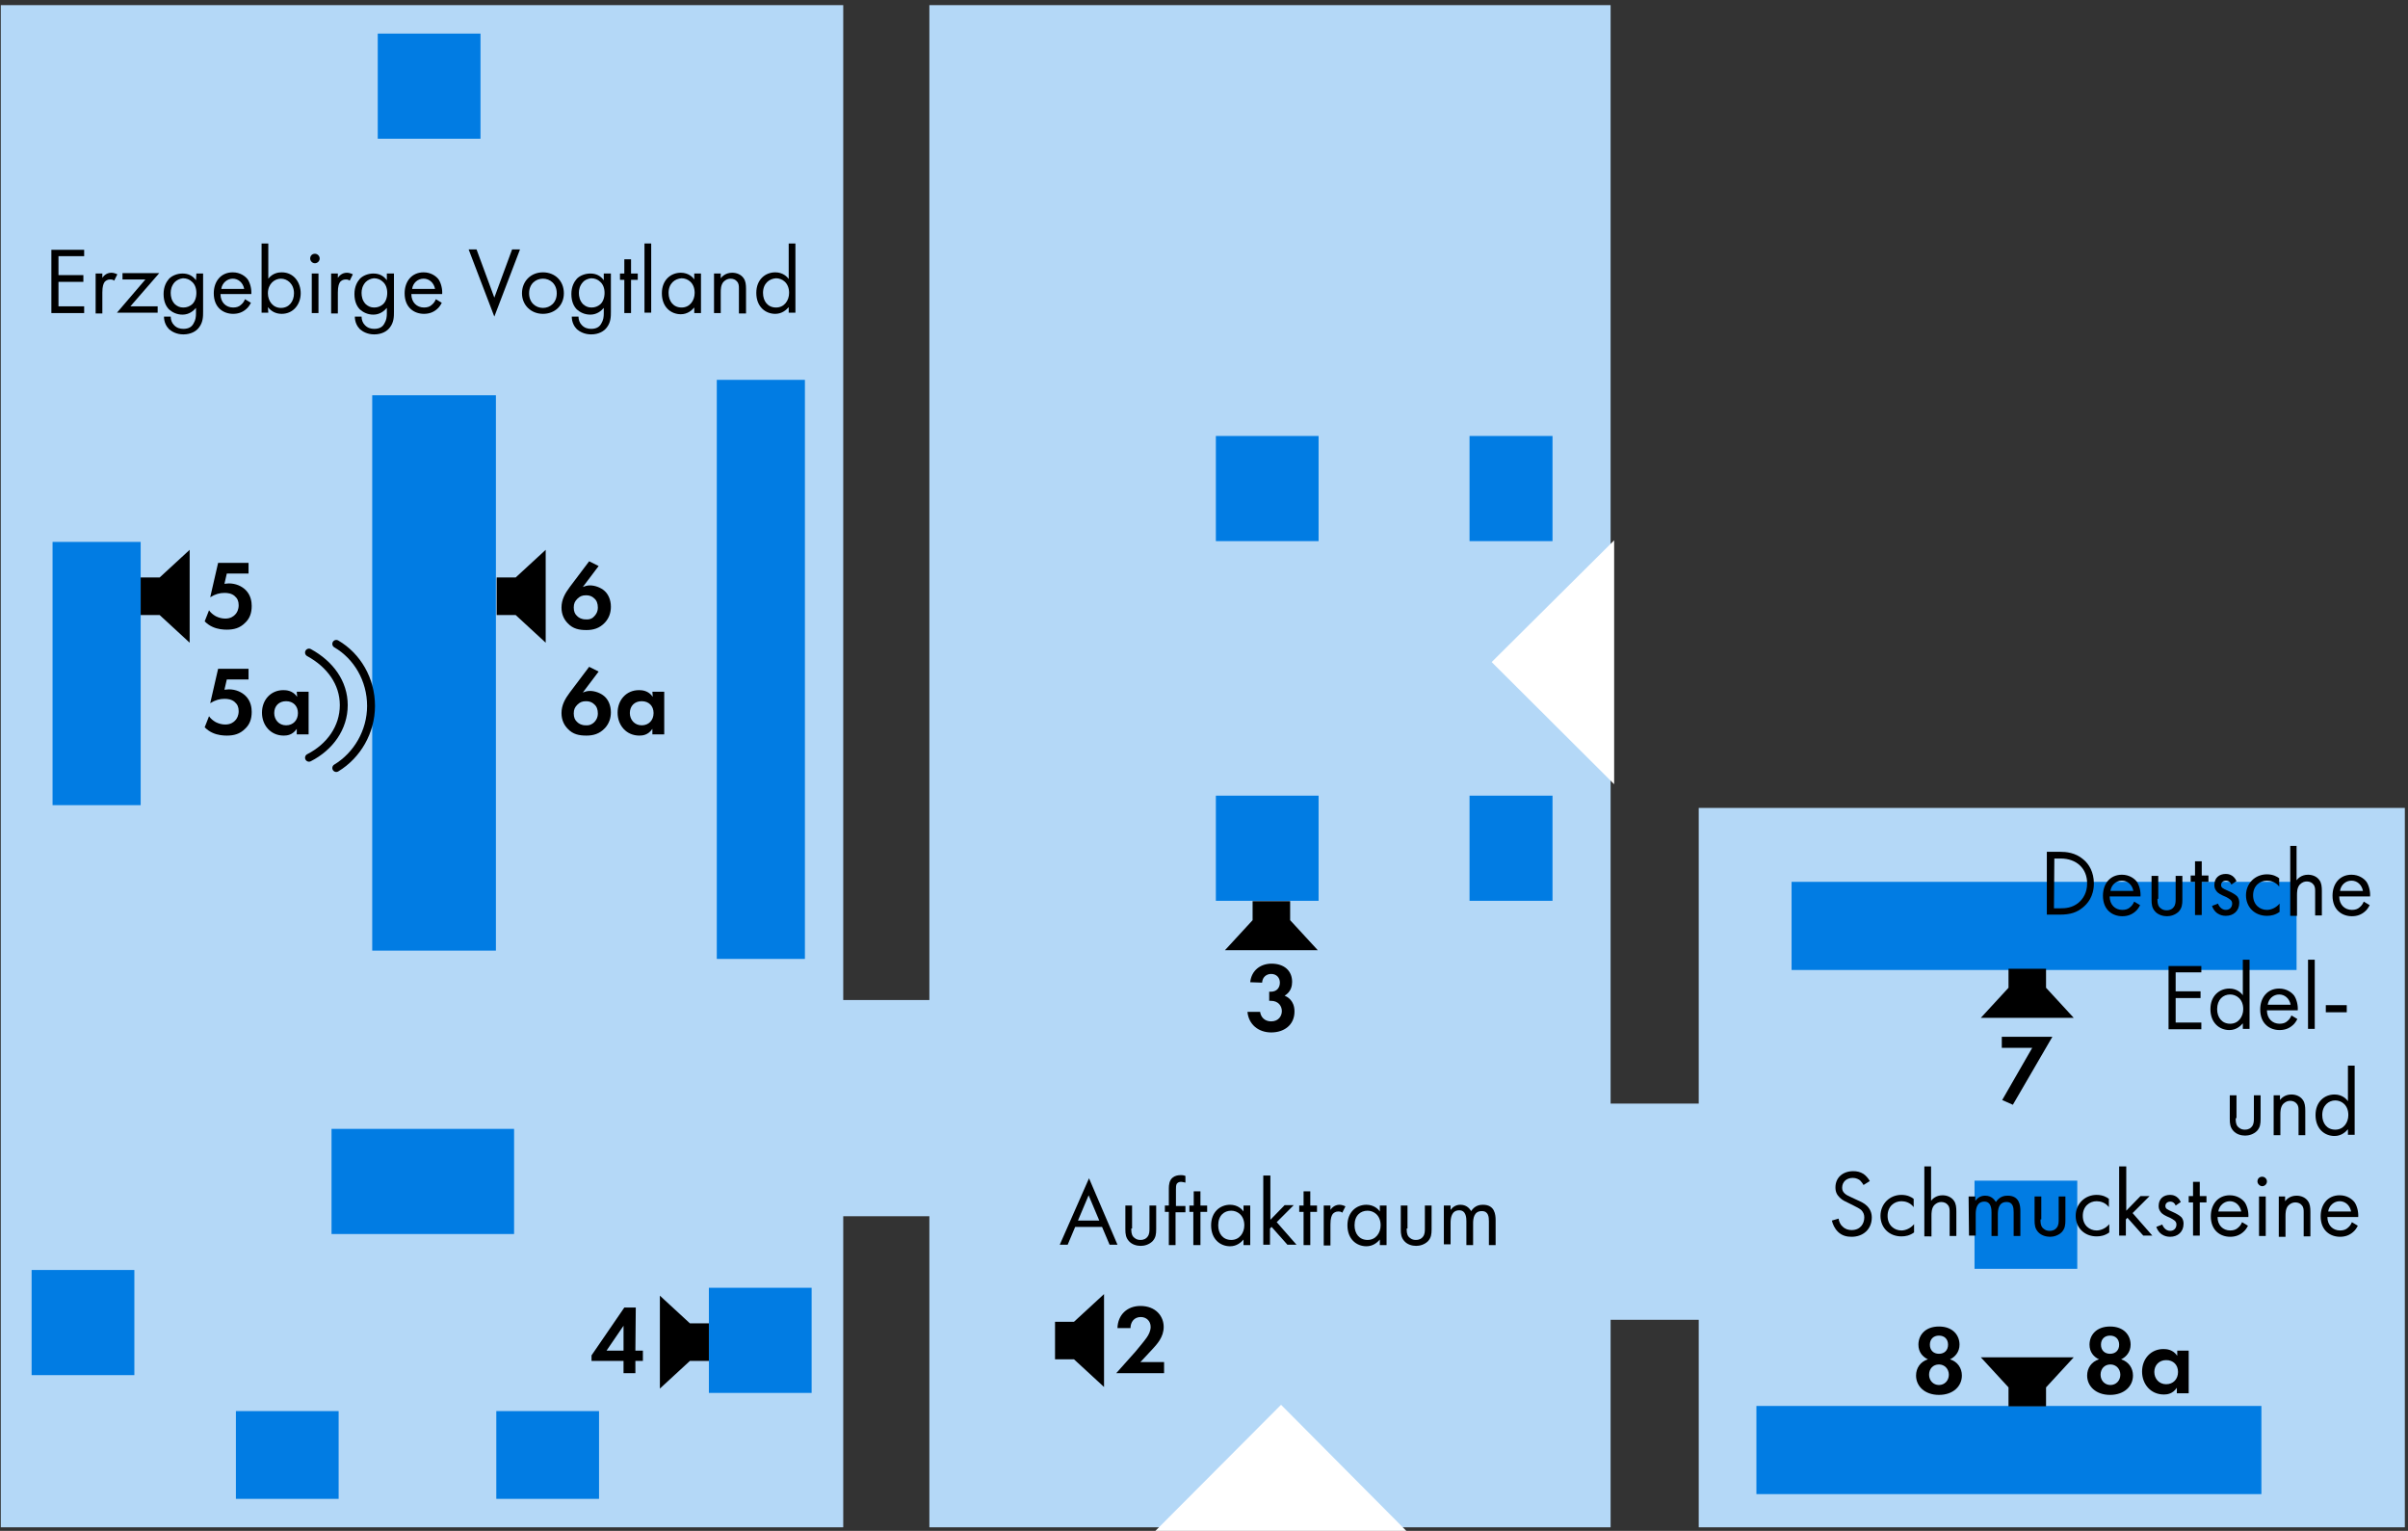 <?xml version="1.0" encoding="utf-8"?>
<!-- Generator: Adobe Illustrator 27.6.1, SVG Export Plug-In . SVG Version: 6.00 Build 0)  -->
<svg version="1.1" id="Ebene_1" xmlns="http://www.w3.org/2000/svg" xmlns:xlink="http://www.w3.org/1999/xlink" x="0px" y="0px"
	 viewBox="0 0 609.4 387.3" style="enable-background:new 0 0 609.4 387.3;" xml:space="preserve">
<rect x="0" y="0" width="609.4" height="387.3" fill="#333333" stroke="none"/>
<style type="text/css">
	.st0{fill:#B4D8F7;}
	.st1{fill:#FFFFFF;}
	.st2{fill:#017CE3;}
	.st3{enable-background:new    ;}
	.st4{fill:none;stroke:#000000;stroke-width:2;stroke-linecap:round;}
</style>
<g id="EG">
	<polygon class="st0" points="429.9,204.4 429.9,279.2 407.6,279.2 407.6,1.3 235.2,1.3 235.2,253 213.4,253 213.4,1.3 0.2,1.3 
		0.2,386.4 213.4,386.4 213.4,307.7 235.2,307.7 235.2,386.4 407.6,386.4 407.6,333.9 429.9,333.9 429.9,386.4 608.6,386.4 
		608.6,204.4 	"/>
	<polygon class="st1" points="324.2,355.4 291.5,388.2 356.8,388.2 	"/>
	<g>
		<rect x="453.4" y="223.1" class="st2" width="127.8" height="22.3"/>
		<rect x="181.4" y="96.1" class="st2" width="22.3" height="146.5"/>
		<rect x="13.3" y="137.1" class="st2" width="22.3" height="66.6"/>
		<rect x="94.2" y="100" class="st2" width="31.3" height="140.5"/>
		<rect x="444.5" y="355.7" class="st2" width="127.8" height="22.3"/>
		<rect x="499.7" y="298.7" class="st2" width="26" height="22.3"/>
		<rect x="307.7" y="201.3" class="st2" width="26" height="26.6"/>
		<rect x="307.7" y="110.3" class="st2" width="26" height="26.6"/>
		<rect x="179.4" y="325.8" class="st2" width="26" height="26.6"/>
		<rect x="125.6" y="357" class="st2" width="26" height="22.2"/>
		<rect x="95.6" y="8.5" class="st2" width="26" height="26.6"/>
		<rect x="59.7" y="357" class="st2" width="26" height="22.2"/>
		<rect x="8" y="321.3" class="st2" width="26" height="26.6"/>
		<rect x="83.9" y="285.6" class="st2" width="46.2" height="26.6"/>
		<rect x="371.9" y="201.3" class="st2" width="21" height="26.6"/>
		<rect x="371.9" y="110.3" class="st2" width="21" height="26.6"/>
	</g>
	<polygon points="310,240.4 317,232.8 317,228 326.5,228 326.5,232.8 333.5,240.4 	"/>
	<polygon points="501.3,257.5 508.3,249.9 508.3,245.1 517.8,245.1 517.8,249.9 524.8,257.5 	"/>
	<polygon points="501.3,343.4 508.3,351 508.3,355.8 517.8,355.8 517.8,351 524.8,343.4 	"/>
	<polygon points="167,327.8 174.6,334.8 179.4,334.8 179.4,344.3 174.6,344.3 167,351.3 	"/>
	<polygon points="48,162.6 40.4,155.6 35.6,155.6 35.6,146.1 40.4,146.1 48,139.1 	"/>
	<polygon points="138.1,162.6 130.5,155.6 125.7,155.6 125.7,146.1 130.5,146.1 138.1,139.1 	"/>
	<g class="st3">
		<path d="M518,215.5h3.3c1.6,0,3.9,0.2,5.9,1.9c1.5,1.2,2.7,3.3,2.7,6.1c0,3.4-1.7,5.2-2.8,6.1c-1.5,1.2-3,1.8-5.9,1.8H518V215.5z
			 M519.8,229.8h1.6c1.3,0,3-0.1,4.6-1.4c1.2-1,2.2-2.6,2.2-4.9c0-3.8-2.7-6.3-6.7-6.3h-1.6L519.8,229.8L519.8,229.8z"/>
		<path d="M541.6,229c-0.3,0.6-0.7,1.2-1.2,1.6c-0.9,0.8-2,1.2-3.3,1.2c-2.4,0-4.9-1.5-4.9-5.2c0-3,1.8-5.3,4.8-5.3
			c1.9,0,3.2,1,3.8,1.8c0.6,0.9,1,2.4,0.9,3.7h-7.8c0,2.1,1.4,3.4,3.2,3.4c0.8,0,1.5-0.2,2-0.7c0.5-0.4,0.8-0.9,1-1.4L541.6,229z
			 M539.9,225.4c-0.3-1.6-1.5-2.6-2.9-2.6c-1.5,0-2.7,1.1-2.9,2.6H539.9z"/>
		<path d="M546,227.4c0,0.7,0,1.5,0.5,2.1c0.3,0.3,0.8,0.8,1.8,0.8s1.5-0.4,1.8-0.8c0.5-0.6,0.5-1.4,0.5-2.1v-5.8h1.7v6
			c0,1.2-0.1,2.1-0.9,3c-0.9,0.9-2.1,1.2-3,1.2s-2.2-0.3-3-1.2s-0.9-1.8-0.9-3v-6h1.7v5.8H546z"/>
		<path d="M557.2,223.1v8.4h-1.7v-8.4h-1.1v-1.6h1.1v-3.6h1.7v3.6h1.7v1.6H557.2z"/>
		<path d="M564.7,223.8c-0.2-0.6-0.7-1-1.4-1c-0.6,0-1.2,0.4-1.2,1.1c0,0.7,0.5,0.9,1.6,1.4c1.4,0.6,2.1,1.1,2.5,1.5
			c0.4,0.5,0.5,1.1,0.5,1.6c0,2.1-1.5,3.3-3.4,3.3c-0.4,0-2.6,0-3.5-2.5l1.5-0.6c0.2,0.5,0.8,1.6,2,1.6c1.1,0,1.6-0.8,1.6-1.6
			c0-0.9-0.7-1.2-1.6-1.7c-1.2-0.5-2-0.9-2.4-1.5c-0.4-0.5-0.5-1-0.5-1.5c0-1.8,1.2-2.8,2.9-2.8c0.5,0,1.9,0.1,2.7,1.8L564.7,223.8z
			"/>
		<path d="M576.8,224.3c-0.9-1.2-2.2-1.5-3.1-1.5c-1.8,0-3.5,1.3-3.5,3.7s1.7,3.7,3.5,3.7c1,0,2.3-0.5,3.2-1.6v2.1
			c-1.1,0.8-2.2,1-3.2,1c-3.1,0-5.3-2.2-5.3-5.2s2.3-5.3,5.3-5.3c1.6,0,2.6,0.6,3.1,1V224.3z"/>
		<path d="M579.5,214h1.7v8.7c0.3-0.4,1.2-1.4,2.9-1.4c1.2,0,2.3,0.5,2.9,1.4c0.5,0.7,0.6,1.6,0.6,2.7v6.2h-1.7v-6.1
			c0-0.6,0-1.3-0.5-1.8c-0.3-0.4-0.9-0.7-1.6-0.7c-0.6,0-1.2,0.2-1.8,0.8c-0.7,0.8-0.7,2-0.7,2.7v5.2h-1.7V214H579.5z"/>
		<path d="M599.7,229c-0.3,0.6-0.7,1.2-1.2,1.6c-0.9,0.8-2,1.2-3.3,1.2c-2.4,0-4.9-1.5-4.9-5.2c0-3,1.8-5.3,4.8-5.3
			c1.9,0,3.2,1,3.8,1.8c0.6,0.9,1,2.4,0.9,3.7H592c0,2.1,1.4,3.4,3.2,3.4c0.8,0,1.5-0.2,2-0.7c0.5-0.4,0.8-0.9,1-1.4L599.7,229z
			 M598,225.4c-0.3-1.6-1.5-2.6-2.9-2.6c-1.5,0-2.7,1.1-2.9,2.6H598z"/>
	</g>
	<g class="st3">
		<path d="M557.1,246h-6.5v4.8h6.3v1.7h-6.3v6.2h6.5v1.7h-8.3v-16h8.3V246z"/>
		<path d="M567.6,242.8h1.7v17.5h-1.7v-1.4c-0.6,0.7-1.7,1.7-3.4,1.7c-2.5,0-4.8-1.8-4.8-5.3c0-3.4,2.3-5.2,4.8-5.2
			c1.9,0,3,1.1,3.4,1.7V242.8z M561.1,255.3c0,2.1,1.2,3.7,3.3,3.7s3.3-1.8,3.3-3.7c0-2.6-1.8-3.7-3.3-3.7
			C562.6,251.6,561.1,252.9,561.1,255.3z"/>
		<path d="M581.4,257.8c-0.3,0.6-0.7,1.2-1.2,1.6c-0.9,0.8-2,1.2-3.3,1.2c-2.4,0-4.9-1.5-4.9-5.2c0-3,1.8-5.3,4.8-5.3
			c1.9,0,3.2,1,3.8,1.8c0.6,0.9,1,2.4,0.9,3.7h-7.8c0,2.1,1.4,3.4,3.2,3.4c0.8,0,1.5-0.2,2-0.7c0.5-0.4,0.8-0.9,1-1.4L581.4,257.8z
			 M579.7,254.2c-0.3-1.6-1.5-2.6-2.9-2.6c-1.5,0-2.7,1.1-2.9,2.6H579.7z"/>
		<path d="M585.8,242.8v17.5h-1.7v-17.5L585.8,242.8L585.8,242.8z"/>
		<path d="M588.6,254.3h5.3v1.8h-5.3V254.3z"/>
	</g>
	<g class="st3">
		<path d="M565.8,282.9c0,0.7,0,1.5,0.5,2.1c0.3,0.3,0.8,0.8,1.8,0.8s1.5-0.4,1.8-0.8c0.5-0.6,0.5-1.4,0.5-2.1v-5.8h1.7v6
			c0,1.2-0.1,2.1-0.9,3c-0.9,0.9-2.1,1.2-3,1.2c-1,0-2.2-0.3-3-1.2c-0.8-0.9-0.9-1.8-0.9-3v-6h1.7v5.8H565.8z"/>
		<path d="M575.3,277.1h1.7v1.2c0.3-0.4,1.2-1.4,2.9-1.4c1.2,0,2.3,0.5,2.9,1.4c0.5,0.7,0.6,1.6,0.6,2.7v6.2h-1.7V281
			c0-0.6,0-1.3-0.5-1.8c-0.3-0.4-0.9-0.7-1.6-0.7c-0.6,0-1.2,0.2-1.8,0.8c-0.7,0.8-0.7,2-0.7,2.7v5.2h-1.7v-10.1H575.3z"/>
		<path d="M594.2,269.6h1.7v17.5h-1.7v-1.4c-0.6,0.7-1.7,1.7-3.4,1.7c-2.5,0-4.8-1.8-4.8-5.3c0-3.4,2.3-5.2,4.8-5.2
			c1.9,0,3,1.1,3.4,1.7V269.6z M587.7,282.1c0,2.1,1.2,3.7,3.3,3.7s3.3-1.8,3.3-3.7c0-2.6-1.8-3.7-3.3-3.7
			C589.3,278.4,587.7,279.7,587.7,282.1z"/>
	</g>
	<g class="st3">
		<path d="M471.6,299.8c-0.2-0.4-0.6-0.9-0.9-1.2c-0.3-0.2-0.9-0.6-1.8-0.6c-1.6,0-2.7,1-2.7,2.5c0,0.6,0.2,1,0.6,1.4
			c0.5,0.5,1.1,0.7,1.7,1l1.5,0.7c0.9,0.4,1.8,0.8,2.5,1.5c0.8,0.8,1.2,1.8,1.2,2.9c0,3-2.2,4.9-5.1,4.9c-1.1,0-2.4-0.2-3.5-1.3
			c-0.8-0.8-1.3-1.9-1.5-2.8l1.7-0.5c0.1,0.8,0.5,1.6,1,2c0.7,0.7,1.5,0.9,2.3,0.9c2.2,0,3.2-1.6,3.2-3.2c0-0.7-0.2-1.3-0.8-1.9
			c-0.5-0.4-1.1-0.7-1.9-1.1l-1.4-0.7c-0.6-0.3-1.4-0.6-2.1-1.3c-0.7-0.7-1.1-1.4-1.1-2.6c0-2.5,1.9-4.1,4.5-4.1
			c1,0,1.8,0.2,2.6,0.7c0.6,0.4,1.2,1.1,1.6,1.8L471.6,299.8z"/>
		<path d="M484.3,305.4c-0.9-1.2-2.2-1.5-3.1-1.5c-1.8,0-3.5,1.3-3.5,3.7s1.7,3.7,3.5,3.7c1,0,2.3-0.5,3.2-1.6v2.1
			c-1.1,0.8-2.2,1-3.2,1c-3.1,0-5.3-2.2-5.3-5.2s2.3-5.3,5.3-5.3c1.6,0,2.6,0.6,3.1,1V305.4z"/>
		<path d="M487,295.1h1.7v8.7c0.3-0.4,1.2-1.4,2.9-1.4c1.2,0,2.3,0.5,2.9,1.4c0.5,0.7,0.6,1.6,0.6,2.7v6.2h-1.7v-6.1
			c0-0.6,0-1.3-0.5-1.8c-0.3-0.4-0.9-0.7-1.6-0.7c-0.6,0-1.2,0.2-1.8,0.8c-0.7,0.8-0.7,2-0.7,2.7v5.2H487V295.1z"/>
		<path d="M498.2,302.7h1.7v1.1c0.6-0.8,1.4-1.3,2.5-1.3c1.8,0,2.5,1.3,2.7,1.6c1-1.5,2.3-1.6,3-1.6c3,0,3.2,2.5,3.2,3.9v6.3h-1.7
			v-6c0-1.1-0.1-2.6-1.8-2.6c-2,0-2.2,1.9-2.2,3.1v5.5H504v-5.9c0-0.7,0-2.8-1.8-2.8c-2,0-2.2,2-2.2,3.2v5.4h-1.7L498.2,302.7
			L498.2,302.7z"/>
		<path d="M516.4,308.5c0,0.7,0,1.5,0.5,2.1c0.3,0.3,0.8,0.8,1.8,0.8s1.5-0.4,1.8-0.8c0.5-0.6,0.5-1.4,0.5-2.1v-5.8h1.7v6
			c0,1.2-0.1,2.1-0.9,3c-0.9,0.9-2.1,1.2-3,1.2s-2.2-0.3-3-1.2c-0.8-0.9-0.9-1.8-0.9-3v-6h1.7v5.8H516.4z"/>
		<path d="M533.7,305.4c-0.9-1.2-2.2-1.5-3.1-1.5c-1.8,0-3.5,1.3-3.5,3.7s1.7,3.7,3.5,3.7c1,0,2.3-0.5,3.2-1.6v2.1
			c-1.1,0.8-2.2,1-3.2,1c-3.1,0-5.3-2.2-5.3-5.2s2.3-5.3,5.3-5.3c1.6,0,2.6,0.6,3.1,1V305.4z"/>
		<path d="M538.1,295.1v11.2l3.6-3.7h2.3l-4.3,4.3l5,5.7h-2.3l-4-4.5l-0.4,0.4v4.1h-1.7v-17.5H538.1z"/>
		<path d="M550.6,305c-0.2-0.6-0.7-1-1.4-1c-0.6,0-1.2,0.4-1.2,1.1s0.5,0.9,1.6,1.4c1.4,0.6,2.1,1.1,2.5,1.5
			c0.4,0.5,0.5,1.1,0.5,1.6c0,2.1-1.5,3.3-3.4,3.3c-0.4,0-2.6,0-3.5-2.5l1.5-0.6c0.2,0.5,0.8,1.6,2,1.6c1.1,0,1.6-0.8,1.6-1.6
			c0-0.9-0.7-1.2-1.6-1.7c-1.2-0.5-2-0.9-2.4-1.5c-0.4-0.5-0.5-1-0.5-1.5c0-1.8,1.2-2.8,2.9-2.8c0.5,0,1.9,0.1,2.7,1.8L550.6,305z"
			/>
		<path d="M556.7,304.2v8.4H555v-8.4h-1.1v-1.6h1.1V299h1.7v3.6h1.7v1.6H556.7z"/>
		<path d="M568.9,310.1c-0.3,0.6-0.7,1.2-1.2,1.6c-0.9,0.8-2,1.2-3.3,1.2c-2.4,0-4.9-1.5-4.9-5.2c0-3,1.8-5.3,4.8-5.3
			c1.9,0,3.2,1,3.8,1.8c0.6,0.9,1,2.4,0.9,3.7h-7.8c0,2.1,1.4,3.4,3.2,3.4c0.8,0,1.5-0.2,2-0.7c0.5-0.4,0.8-0.9,1-1.4L568.9,310.1z
			 M567.2,306.5c-0.3-1.6-1.5-2.6-2.9-2.6s-2.7,1.1-2.9,2.6H567.2z"/>
		<path d="M572.5,297.7c0.7,0,1.2,0.6,1.2,1.2c0,0.7-0.6,1.2-1.2,1.2s-1.2-0.6-1.2-1.2C571.3,298.2,571.8,297.7,572.5,297.7z
			 M573.4,302.7v10h-1.7v-10H573.4z"/>
		<path d="M576.6,302.7h1.7v1.2c0.3-0.4,1.2-1.4,2.9-1.4c1.2,0,2.3,0.5,2.9,1.4c0.5,0.7,0.6,1.6,0.6,2.7v6.2H583v-6.1
			c0-0.6,0-1.3-0.5-1.8c-0.3-0.4-0.9-0.7-1.6-0.7c-0.6,0-1.2,0.2-1.8,0.8c-0.7,0.8-0.7,2-0.7,2.7v5.2h-1.7v-10.2H576.6z"/>
		<path d="M596.7,310.1c-0.3,0.6-0.7,1.2-1.2,1.6c-0.9,0.8-2,1.2-3.3,1.2c-2.4,0-4.9-1.5-4.9-5.2c0-3,1.8-5.3,4.8-5.3
			c1.9,0,3.2,1,3.8,1.8c0.6,0.9,1,2.4,0.9,3.7H589c0,2.1,1.4,3.4,3.2,3.4c0.8,0,1.5-0.2,2-0.7c0.5-0.4,0.8-0.9,1-1.4L596.7,310.1z
			 M595,306.5c-0.3-1.6-1.5-2.6-2.9-2.6s-2.7,1.1-2.9,2.6H595z"/>
	</g>
	<g class="st3">
		<path d="M278.9,310.4h-6.8l-1.9,4.5h-2l7.4-16.8l7.2,16.8h-2L278.9,310.4z M278.2,308.8l-2.7-6.4l-2.7,6.4H278.2z"/>
		<path d="M286.3,310.8c0,0.7,0,1.5,0.5,2.1c0.3,0.3,0.8,0.8,1.8,0.8s1.5-0.4,1.8-0.8c0.5-0.6,0.5-1.4,0.5-2.1V305h1.7v6
			c0,1.2-0.1,2.1-0.9,3c-0.9,0.9-2.1,1.2-3,1.2c-1,0-2.2-0.3-3-1.2c-0.8-0.9-0.9-1.8-0.9-3v-6h1.7v5.8H286.3z"/>
		<path d="M297.5,306.6v8.4h-1.7v-8.4h-1V305h1v-4.3c0-0.9,0.1-2.1,1-2.8c0.5-0.4,1.2-0.6,2-0.6c0.6,0,1,0.1,1.2,0.2v1.7
			c-0.4-0.1-0.8-0.2-1.1-0.2c-0.4,0-0.8,0.1-1.1,0.5c-0.2,0.4-0.2,0.9-0.2,1.4v4.2h2.4v1.6h-2.5V306.6z"/>
		<path d="M303.8,306.6v8.4H302v-8.4h-1V305h1.1v-3.6h1.7v3.6h1.7v1.6H303.8z"/>
		<path d="M314.7,305h1.7v10h-1.7v-1.4c-0.6,0.7-1.7,1.7-3.4,1.7c-2.5,0-4.8-1.8-4.8-5.3c0-3.4,2.3-5.2,4.8-5.2c1.9,0,3,1.1,3.4,1.7
			V305z M308.3,310c0,2.1,1.2,3.7,3.3,3.7c2.1,0,3.3-1.8,3.3-3.7c0-2.6-1.8-3.7-3.3-3.7C309.8,306.3,308.3,307.5,308.3,310z"/>
		<path d="M321.5,297.4v11.2l3.6-3.7h2.3l-4.3,4.3l5,5.7h-2.3l-4-4.5l-0.4,0.4v4.1h-1.7v-17.5H321.5z"/>
		<path d="M331.6,306.6v8.4h-1.7v-8.4h-1.1V305h1.1v-3.6h1.7v3.6h1.7v1.6H331.6z"/>
		<path d="M335,305h1.7v1.1c0.2-0.3,0.9-1.3,2.3-1.3c0.5,0,1.1,0.2,1.5,0.4l-0.8,1.6c-0.4-0.3-0.7-0.3-1-0.3c-0.7,0-1.1,0.3-1.4,0.6
			c-0.3,0.4-0.6,1.1-0.6,2.7v5.3H335V305z"/>
		<path d="M349.2,305h1.7v10h-1.7v-1.4c-0.6,0.7-1.7,1.7-3.4,1.7c-2.5,0-4.8-1.8-4.8-5.3c0-3.4,2.3-5.2,4.8-5.2c1.9,0,3,1.1,3.4,1.7
			V305z M342.8,310c0,2.1,1.2,3.7,3.3,3.7c2.1,0,3.3-1.8,3.3-3.7c0-2.6-1.8-3.7-3.3-3.7C344.3,306.3,342.8,307.5,342.8,310z"/>
		<path d="M356,310.8c0,0.7,0,1.5,0.5,2.1c0.3,0.3,0.8,0.8,1.8,0.8s1.5-0.4,1.8-0.8c0.5-0.6,0.5-1.4,0.5-2.1V305h1.7v6
			c0,1.2-0.1,2.1-0.9,3c-0.9,0.9-2.1,1.2-3,1.2c-1,0-2.2-0.3-3-1.2c-0.8-0.9-0.9-1.8-0.9-3v-6h1.7v5.8H356z"/>
		<path d="M365.4,305h1.7v1.1c0.6-0.8,1.4-1.3,2.5-1.3c1.8,0,2.5,1.3,2.7,1.6c1-1.5,2.3-1.6,3-1.6c3,0,3.2,2.5,3.2,3.9v6.3h-1.7v-6
			c0-1.1-0.1-2.6-1.8-2.6c-2,0-2.2,1.9-2.2,3.1v5.5h-1.7v-6c0-0.7,0-2.8-1.8-2.8c-2,0-2.2,2-2.2,3.2v5.4h-1.7V305z"/>
	</g>
	<g class="st3">
		<path d="M21.3,64.8h-6.5v4.8h6.3v1.7h-6.3v6.2h6.5v1.7H13v-16h8.3V64.8z"/>
		<path d="M24.2,69.2h1.7v1.1c0.2-0.3,0.9-1.3,2.3-1.3c0.5,0,1.1,0.2,1.5,0.4L28.9,71c-0.4-0.3-0.7-0.3-1-0.3
			c-0.7,0-1.1,0.3-1.4,0.6c-0.3,0.4-0.6,1.1-0.6,2.7v5.3h-1.7V69.2z"/>
		<path d="M33,77.5h6.9v1.6H29.6l7.2-8.4H31v-1.6h9.3L33,77.5z"/>
		<path d="M49.7,69.2h1.7v9.7c0,1.1,0,2.6-1,3.9c-0.7,1-2.1,1.8-4,1.8c-1.7,0-2.9-0.7-3.6-1.3c-0.7-0.7-1.3-1.8-1.3-3.2h1.7
			c0,0.8,0.3,1.6,0.8,2.1c0.7,0.8,1.6,1,2.4,1c1.2,0,2.1-0.4,2.6-1.4c0.5-0.8,0.6-1.7,0.6-2.5v-1.4c-0.6,0.7-1.7,1.7-3.4,1.7
			c-1.5,0-2.6-0.6-3.4-1.3c-0.7-0.7-1.4-1.9-1.4-3.9c0-1.9,0.7-3.1,1.4-3.9c0.8-0.8,2.1-1.3,3.4-1.3c1.5,0,2.6,0.6,3.4,1.7
			L49.7,69.2L49.7,69.2z M44.2,71.4c-0.8,0.9-1,1.9-1,2.7c0,0.9,0.2,2,1.1,2.9c0.6,0.5,1.2,0.8,2.1,0.8s1.6-0.3,2.2-0.8
			c0.7-0.6,1.1-1.7,1.1-2.9c0-1.2-0.4-2.2-1.1-2.8c-0.6-0.6-1.4-0.9-2.3-0.9C45.4,70.5,44.7,70.9,44.2,71.4z"/>
		<path d="M63.5,76.6c-0.3,0.6-0.7,1.2-1.2,1.6c-0.9,0.8-2,1.2-3.3,1.2c-2.4,0-4.9-1.5-4.9-5.2c0-3,1.8-5.3,4.8-5.3
			c1.9,0,3.2,1,3.8,1.8c0.6,0.9,1,2.4,0.9,3.7h-7.8c0,2.1,1.4,3.4,3.2,3.4c0.8,0,1.5-0.2,2-0.7c0.5-0.4,0.8-0.9,1-1.4L63.5,76.6z
			 M61.8,73.1c-0.3-1.6-1.5-2.6-2.9-2.6s-2.7,1.1-2.9,2.6H61.8z"/>
		<path d="M67.9,79.1h-1.7V61.6h1.7v8.9c1.2-1.5,2.7-1.6,3.4-1.6c3.1,0,4.8,2.6,4.8,5.3c0,2.7-1.8,5.2-4.8,5.2
			c-1.6,0-2.7-0.7-3.5-1.7L67.9,79.1L67.9,79.1z M74.4,74.2c0-2.4-1.7-3.7-3.3-3.7c-1.6,0-3.3,1.3-3.3,3.7c0,2,1.3,3.7,3.3,3.7
			C73.2,77.9,74.4,76.2,74.4,74.2z"/>
		<path d="M79.7,64.2c0.7,0,1.2,0.6,1.2,1.2c0,0.7-0.6,1.2-1.2,1.2c-0.7,0-1.2-0.6-1.2-1.2C78.5,64.7,79,64.2,79.7,64.2z M80.6,69.2
			v10h-1.7v-10H80.6z"/>
		<path d="M83.8,69.2h1.7v1.1c0.2-0.3,0.9-1.3,2.3-1.3c0.5,0,1.1,0.2,1.5,0.4L88.5,71c-0.4-0.3-0.7-0.3-1-0.3
			c-0.7,0-1.1,0.3-1.4,0.6c-0.3,0.4-0.6,1.1-0.6,2.7v5.3h-1.7V69.2z"/>
		<path d="M98,69.2h1.7v9.7c0,1.1,0,2.6-1,3.9c-0.7,1-2.1,1.8-4,1.8c-1.7,0-2.9-0.7-3.6-1.3c-0.7-0.7-1.3-1.8-1.3-3.2h1.7
			c0,0.8,0.3,1.6,0.8,2.1c0.7,0.8,1.6,1,2.4,1c1.2,0,2.1-0.4,2.6-1.4c0.5-0.8,0.6-1.7,0.6-2.5v-1.4c-0.6,0.7-1.7,1.7-3.4,1.7
			c-1.5,0-2.6-0.6-3.4-1.3c-0.7-0.7-1.4-1.9-1.4-3.9c0-1.9,0.7-3.1,1.4-3.9c0.8-0.8,2.1-1.3,3.4-1.3c1.5,0,2.6,0.6,3.4,1.7v-1.7H98z
			 M92.5,71.4c-0.8,0.9-1,1.9-1,2.7c0,0.9,0.2,2,1.1,2.9c0.6,0.5,1.2,0.8,2.1,0.8s1.6-0.3,2.2-0.8c0.7-0.6,1.1-1.7,1.1-2.9
			c0-1.2-0.4-2.2-1.1-2.8c-0.6-0.6-1.4-0.9-2.3-0.9C93.7,70.5,93,70.9,92.5,71.4z"/>
		<path d="M111.8,76.6c-0.3,0.6-0.7,1.2-1.2,1.6c-0.9,0.8-2,1.2-3.3,1.2c-2.4,0-4.9-1.5-4.9-5.2c0-3,1.8-5.3,4.8-5.3
			c1.9,0,3.2,1,3.8,1.8c0.6,0.9,1,2.4,0.9,3.7h-7.8c0,2.1,1.4,3.4,3.2,3.4c0.8,0,1.5-0.2,2-0.7c0.5-0.4,0.8-0.9,1-1.4L111.8,76.6z
			 M110.1,73.1c-0.3-1.6-1.5-2.6-2.9-2.6c-1.5,0-2.7,1.1-2.9,2.6H110.1z"/>
		<path d="M120.6,63.1l4.5,12.2l4.5-12.2h2l-6.5,17l-6.5-17C118.6,63.1,120.6,63.1,120.6,63.1z"/>
		<path d="M132.1,74.2c0-3,2.2-5.3,5.3-5.3s5.3,2.2,5.3,5.3s-2.3,5.2-5.3,5.2S132.1,77.2,132.1,74.2z M133.9,74.2
			c0,2.4,1.7,3.7,3.5,3.7s3.5-1.3,3.5-3.7c0-2.4-1.7-3.7-3.5-3.7S133.9,71.8,133.9,74.2z"/>
		<path d="M152.9,69.2h1.7v9.7c0,1.1,0,2.6-1,3.9c-0.7,1-2.1,1.8-4,1.8c-1.7,0-2.9-0.7-3.6-1.3c-0.7-0.7-1.3-1.8-1.3-3.2h1.7
			c0,0.8,0.3,1.6,0.8,2.1c0.7,0.8,1.6,1,2.4,1c1.2,0,2.1-0.4,2.6-1.4c0.5-0.8,0.6-1.7,0.6-2.5v-1.4c-0.6,0.7-1.7,1.7-3.4,1.7
			c-1.5,0-2.6-0.6-3.4-1.3c-0.7-0.7-1.4-1.9-1.4-3.9c0-1.9,0.7-3.1,1.4-3.9c0.8-0.8,2.1-1.3,3.4-1.3c1.5,0,2.6,0.6,3.4,1.7v-1.7
			H152.9z M147.5,71.4c-0.8,0.9-1,1.9-1,2.7c0,0.9,0.2,2,1.1,2.9c0.6,0.5,1.2,0.8,2.1,0.8s1.6-0.3,2.2-0.8c0.7-0.6,1.1-1.7,1.1-2.9
			c0-1.2-0.4-2.2-1.1-2.8c-0.6-0.6-1.4-0.9-2.3-0.9C148.7,70.5,147.9,70.9,147.5,71.4z"/>
		<path d="M159.7,70.8v8.4H158v-8.4h-1.1v-1.6h1.1v-3.6h1.7v3.6h1.7v1.6H159.7z"/>
		<path d="M164.8,61.6v17.5h-1.7V61.6H164.8z"/>
		<path d="M175.7,69.2h1.7v10h-1.7v-1.4c-0.6,0.7-1.7,1.7-3.4,1.7c-2.5,0-4.8-1.8-4.8-5.3c0-3.4,2.3-5.2,4.8-5.2
			c1.9,0,3,1.1,3.4,1.7V69.2z M169.2,74.1c0,2.1,1.2,3.7,3.3,3.7s3.3-1.8,3.3-3.7c0-2.6-1.8-3.7-3.3-3.7
			C170.8,70.5,169.2,71.7,169.2,74.1z"/>
		<path d="M180.7,69.2h1.7v1.2c0.3-0.4,1.2-1.4,2.9-1.4c1.2,0,2.3,0.5,2.9,1.4c0.5,0.7,0.6,1.6,0.6,2.7v6.2H187V73
			c0-0.6,0-1.3-0.5-1.8c-0.3-0.4-0.9-0.7-1.6-0.7c-0.6,0-1.2,0.2-1.8,0.8c-0.7,0.8-0.7,2-0.7,2.7v5.2h-1.7V69.2z"/>
		<path d="M199.6,61.6h1.7v17.5h-1.7v-1.4c-0.6,0.7-1.7,1.7-3.4,1.7c-2.5,0-4.8-1.8-4.8-5.3c0-3.4,2.3-5.2,4.8-5.2
			c1.9,0,3,1.1,3.4,1.7V61.6z M193.1,74.1c0,2.1,1.2,3.7,3.3,3.7s3.3-1.8,3.3-3.7c0-2.6-1.8-3.7-3.3-3.7
			C194.7,70.5,193.1,71.7,193.1,74.1z"/>
	</g>
</g>
<g>
	<path class="st4" d="M78.2,191.7c5.3-2.7,8.8-7.6,8.8-13.3s-3.5-10.4-8.8-13.3"/>
	<path class="st4" d="M85.1,194.3c5.3-3.2,8.8-9.2,8.8-15.7c0-6.7-3.5-12.6-8.8-15.7"/>
</g>
<g class="st3">
	<path d="M316.4,248.5c0.3-3,2.6-4.7,5.4-4.7c3.2,0,5.2,1.8,5.2,4.6c0,0.9-0.2,2.5-1.9,3.5c0.7,0.3,2.5,1.2,2.5,4
		c0,3.4-2.6,5.3-5.9,5.3c-3.2,0-5.7-2-6-5.2h3.2c0.2,1.4,1.2,2.4,2.8,2.4c1.9,0,2.7-1.4,2.7-2.6c0-1.2-0.8-2.6-2.8-2.6h-0.4v-2.3
		h0.4c1.6,0,2.3-1.1,2.3-2.3c0-1.3-0.9-2.2-2.2-2.2c-1.1,0-2.2,0.7-2.3,2.2L316.4,248.5L316.4,248.5z"/>
</g>
<g class="st3">
	<path d="M160.8,341.7h1.9v2.6h-1.9v3.1h-3v-3.1h-8.1v-1.4l8.3-12.1h2.9L160.8,341.7L160.8,341.7z M157.8,341.7v-6.3l-4.3,6.3H157.8
		z"/>
</g>
<g class="st3">
	<path d="M62.9,145.1h-5.5l-0.6,2.6c0.3,0,0.7-0.1,1.1-0.1c1.8,0,3.3,0.7,4.3,1.7c1.3,1.3,1.5,3,1.5,4c0,1.8-0.5,3.2-1.7,4.3
		c-1.3,1.3-2.8,1.7-4.6,1.7c-0.9,0-2.3-0.1-3.6-0.7c-0.7-0.3-1.4-0.8-2-1.4l1.1-2.8c0.4,0.6,1,1.1,1.7,1.5c0.8,0.4,1.6,0.6,2.4,0.6
		c1.4,0,2.1-0.6,2.5-1c0.5-0.5,0.9-1.3,0.9-2.4c0-1-0.3-1.7-1-2.3c-0.8-0.7-1.8-0.8-2.6-0.8c-1.2,0-2.3,0.3-3.6,1.1l2-8.7h7.7
		C62.9,142.4,62.9,145.1,62.9,145.1z"/>
</g>
<g class="st3">
	<path d="M62.9,171.9h-5.5l-0.6,2.6c0.3,0,0.7-0.1,1.1-0.1c1.8,0,3.3,0.7,4.3,1.7c1.3,1.3,1.5,3,1.5,4c0,1.8-0.5,3.2-1.7,4.3
		c-1.3,1.3-2.8,1.7-4.6,1.7c-0.9,0-2.3-0.1-3.6-0.7c-0.7-0.3-1.4-0.8-2-1.4l1.1-2.8c0.4,0.6,1,1.1,1.7,1.5c0.8,0.4,1.6,0.6,2.4,0.6
		c1.4,0,2.1-0.6,2.5-1c0.5-0.5,0.9-1.3,0.9-2.4c0-1-0.3-1.7-1-2.3c-0.8-0.7-1.8-0.8-2.6-0.8c-1.2,0-2.3,0.3-3.6,1.1l2-8.7h7.7
		C62.9,169.2,62.9,171.9,62.9,171.9z"/>
	<path d="M75.1,175h3v10.8h-3v-1.4c-1.1,1.6-2.5,1.7-3.3,1.7c-3.3,0-5.5-2.6-5.5-5.8s2.2-5.7,5.4-5.7c0.8,0,2.4,0.1,3.5,1.7
		L75.1,175L75.1,175z M69.4,180.4c0,1.7,1.2,3.1,3,3.1s3-1.3,3-3.1s-1.2-3-3-3S69.4,178.6,69.4,180.4z"/>
</g>
<g class="st3">
	<path d="M514.3,265.1h-7.7v-2.8h12.8l-10,17.2l-2.7-1.2L514.3,265.1z"/>
</g>
<g class="st3">
	<path d="M496.5,348c0,2.7-2.2,4.9-5.8,4.9c-3.6,0-5.8-2.2-5.8-4.9c0-1.9,1.1-3.5,3-4.1c-1.3-0.6-2.4-1.8-2.4-3.7
		c0-2.4,1.7-4.6,5.2-4.6s5.2,2.2,5.2,4.6c0,1.8-1.1,3.1-2.4,3.7C495.4,344.5,496.5,346.1,496.5,348z M493.2,347.8
		c0-1.5-1.1-2.6-2.5-2.6c-1.5,0-2.5,1.1-2.5,2.6s1.1,2.6,2.5,2.6S493.2,349.3,493.2,347.8z M493,340.2c0-1.4-0.9-2.3-2.3-2.3
		s-2.3,0.9-2.3,2.3s0.9,2.3,2.3,2.3S493,341.6,493,340.2z"/>
	<path d="M539.8,348c0,2.7-2.2,4.9-5.8,4.9s-5.8-2.2-5.8-4.9c0-1.9,1.1-3.5,3-4.1c-1.3-0.6-2.4-1.8-2.4-3.7c0-2.4,1.7-4.6,5.2-4.6
		s5.2,2.2,5.2,4.6c0,1.8-1.1,3.1-2.4,3.7C538.7,344.5,539.8,346.1,539.8,348z M536.6,347.8c0-1.5-1.1-2.6-2.5-2.6
		c-1.5,0-2.5,1.1-2.5,2.6s1.1,2.6,2.5,2.6S536.6,349.3,536.6,347.8z M536.3,340.2c0-1.4-0.9-2.3-2.3-2.3s-2.3,0.9-2.3,2.3
		s0.9,2.3,2.3,2.3S536.3,341.6,536.3,340.2z"/>
	<path d="M550.9,341.7h3v10.8h-3v-1.4c-1.1,1.6-2.5,1.7-3.3,1.7c-3.3,0-5.5-2.6-5.5-5.8c0-3.2,2.2-5.7,5.4-5.7
		c0.8,0,2.4,0.1,3.5,1.7v-1.3H550.9z M545.2,347.1c0,1.7,1.2,3.1,3,3.1s3-1.3,3-3.1s-1.2-3-3-3S545.2,345.4,545.2,347.1z"/>
</g>
<g class="st3">
	<path d="M151.5,143.2l-4,5.3c0.5-0.2,1.1-0.4,1.8-0.4c1.2,0,2.7,0.5,3.7,1.4c0.9,0.8,1.6,2.2,1.6,4c0,1.4-0.4,2.8-1.5,4
		c-1.4,1.5-3,1.9-4.7,1.9c-1.8,0-3.4-0.3-4.7-1.7c-0.9-0.9-1.6-2.2-1.6-4c0-2,0.9-3.6,2.1-5.2l4.9-6.5L151.5,143.2z M150.4,155.9
		c0.4-0.4,0.9-1.1,0.9-2.2c0-1-0.3-1.8-0.9-2.3c-0.6-0.6-1.3-0.8-2.1-0.8c-1,0-1.6,0.3-2.2,0.9c-0.6,0.6-0.9,1.2-0.9,2.2
		s0.3,1.7,0.9,2.2c0.4,0.4,1.1,0.8,2.1,0.8C149.3,156.8,150,156.4,150.4,155.9z"/>
</g>
<g class="st3">
	<path d="M151.5,169.9l-4,5.3c0.5-0.2,1.1-0.4,1.8-0.4c1.2,0,2.7,0.5,3.7,1.4c0.9,0.8,1.6,2.2,1.6,4c0,1.4-0.4,2.8-1.5,4
		c-1.4,1.5-3,1.9-4.7,1.9c-1.8,0-3.4-0.3-4.7-1.7c-0.9-0.9-1.6-2.2-1.6-4c0-2,0.9-3.6,2.1-5.2l4.9-6.5L151.5,169.9z M150.4,182.7
		c0.4-0.4,0.9-1.1,0.9-2.2c0-1-0.3-1.8-0.9-2.3c-0.6-0.6-1.3-0.8-2.1-0.8c-1,0-1.6,0.3-2.2,0.9c-0.6,0.6-0.9,1.2-0.9,2.2
		s0.3,1.7,0.9,2.2c0.4,0.4,1.1,0.8,2.1,0.8C149.3,183.6,150,183.1,150.4,182.7z"/>
	<path d="M165.1,175h3v10.8h-3v-1.4c-1.1,1.6-2.5,1.7-3.3,1.7c-3.3,0-5.5-2.6-5.5-5.8s2.2-5.7,5.4-5.7c0.8,0,2.4,0.1,3.5,1.7
		L165.1,175L165.1,175z M159.4,180.4c0,1.7,1.2,3.1,3,3.1s3-1.3,3-3.1s-1.2-3-3-3S159.4,178.6,159.4,180.4z"/>
</g>
<polygon class="st1" points="377.5,167.5 408.5,198.4 408.5,136.7 "/>
<g class="st3">
	<path d="M287.4,341.9c0.3-0.4,2.2-2.6,2.8-3.5c0.5-0.7,1-1.7,1-2.7c0-1.5-1.1-2.5-2.5-2.5c-1.7,0-2.6,1.3-2.6,2.8h-3.3
		c0.1-3.4,2.5-5.6,5.8-5.6c3.9,0,5.9,2.6,5.9,5.3c0,2.6-1.7,4.4-3,5.8l-2.9,3.1h6v2.8h-12.1L287.4,341.9z"/>
</g>
<polygon points="279.4,350.9 271.8,343.9 267,343.9 267,334.4 271.8,334.4 279.4,327.4 "/>
</svg>
